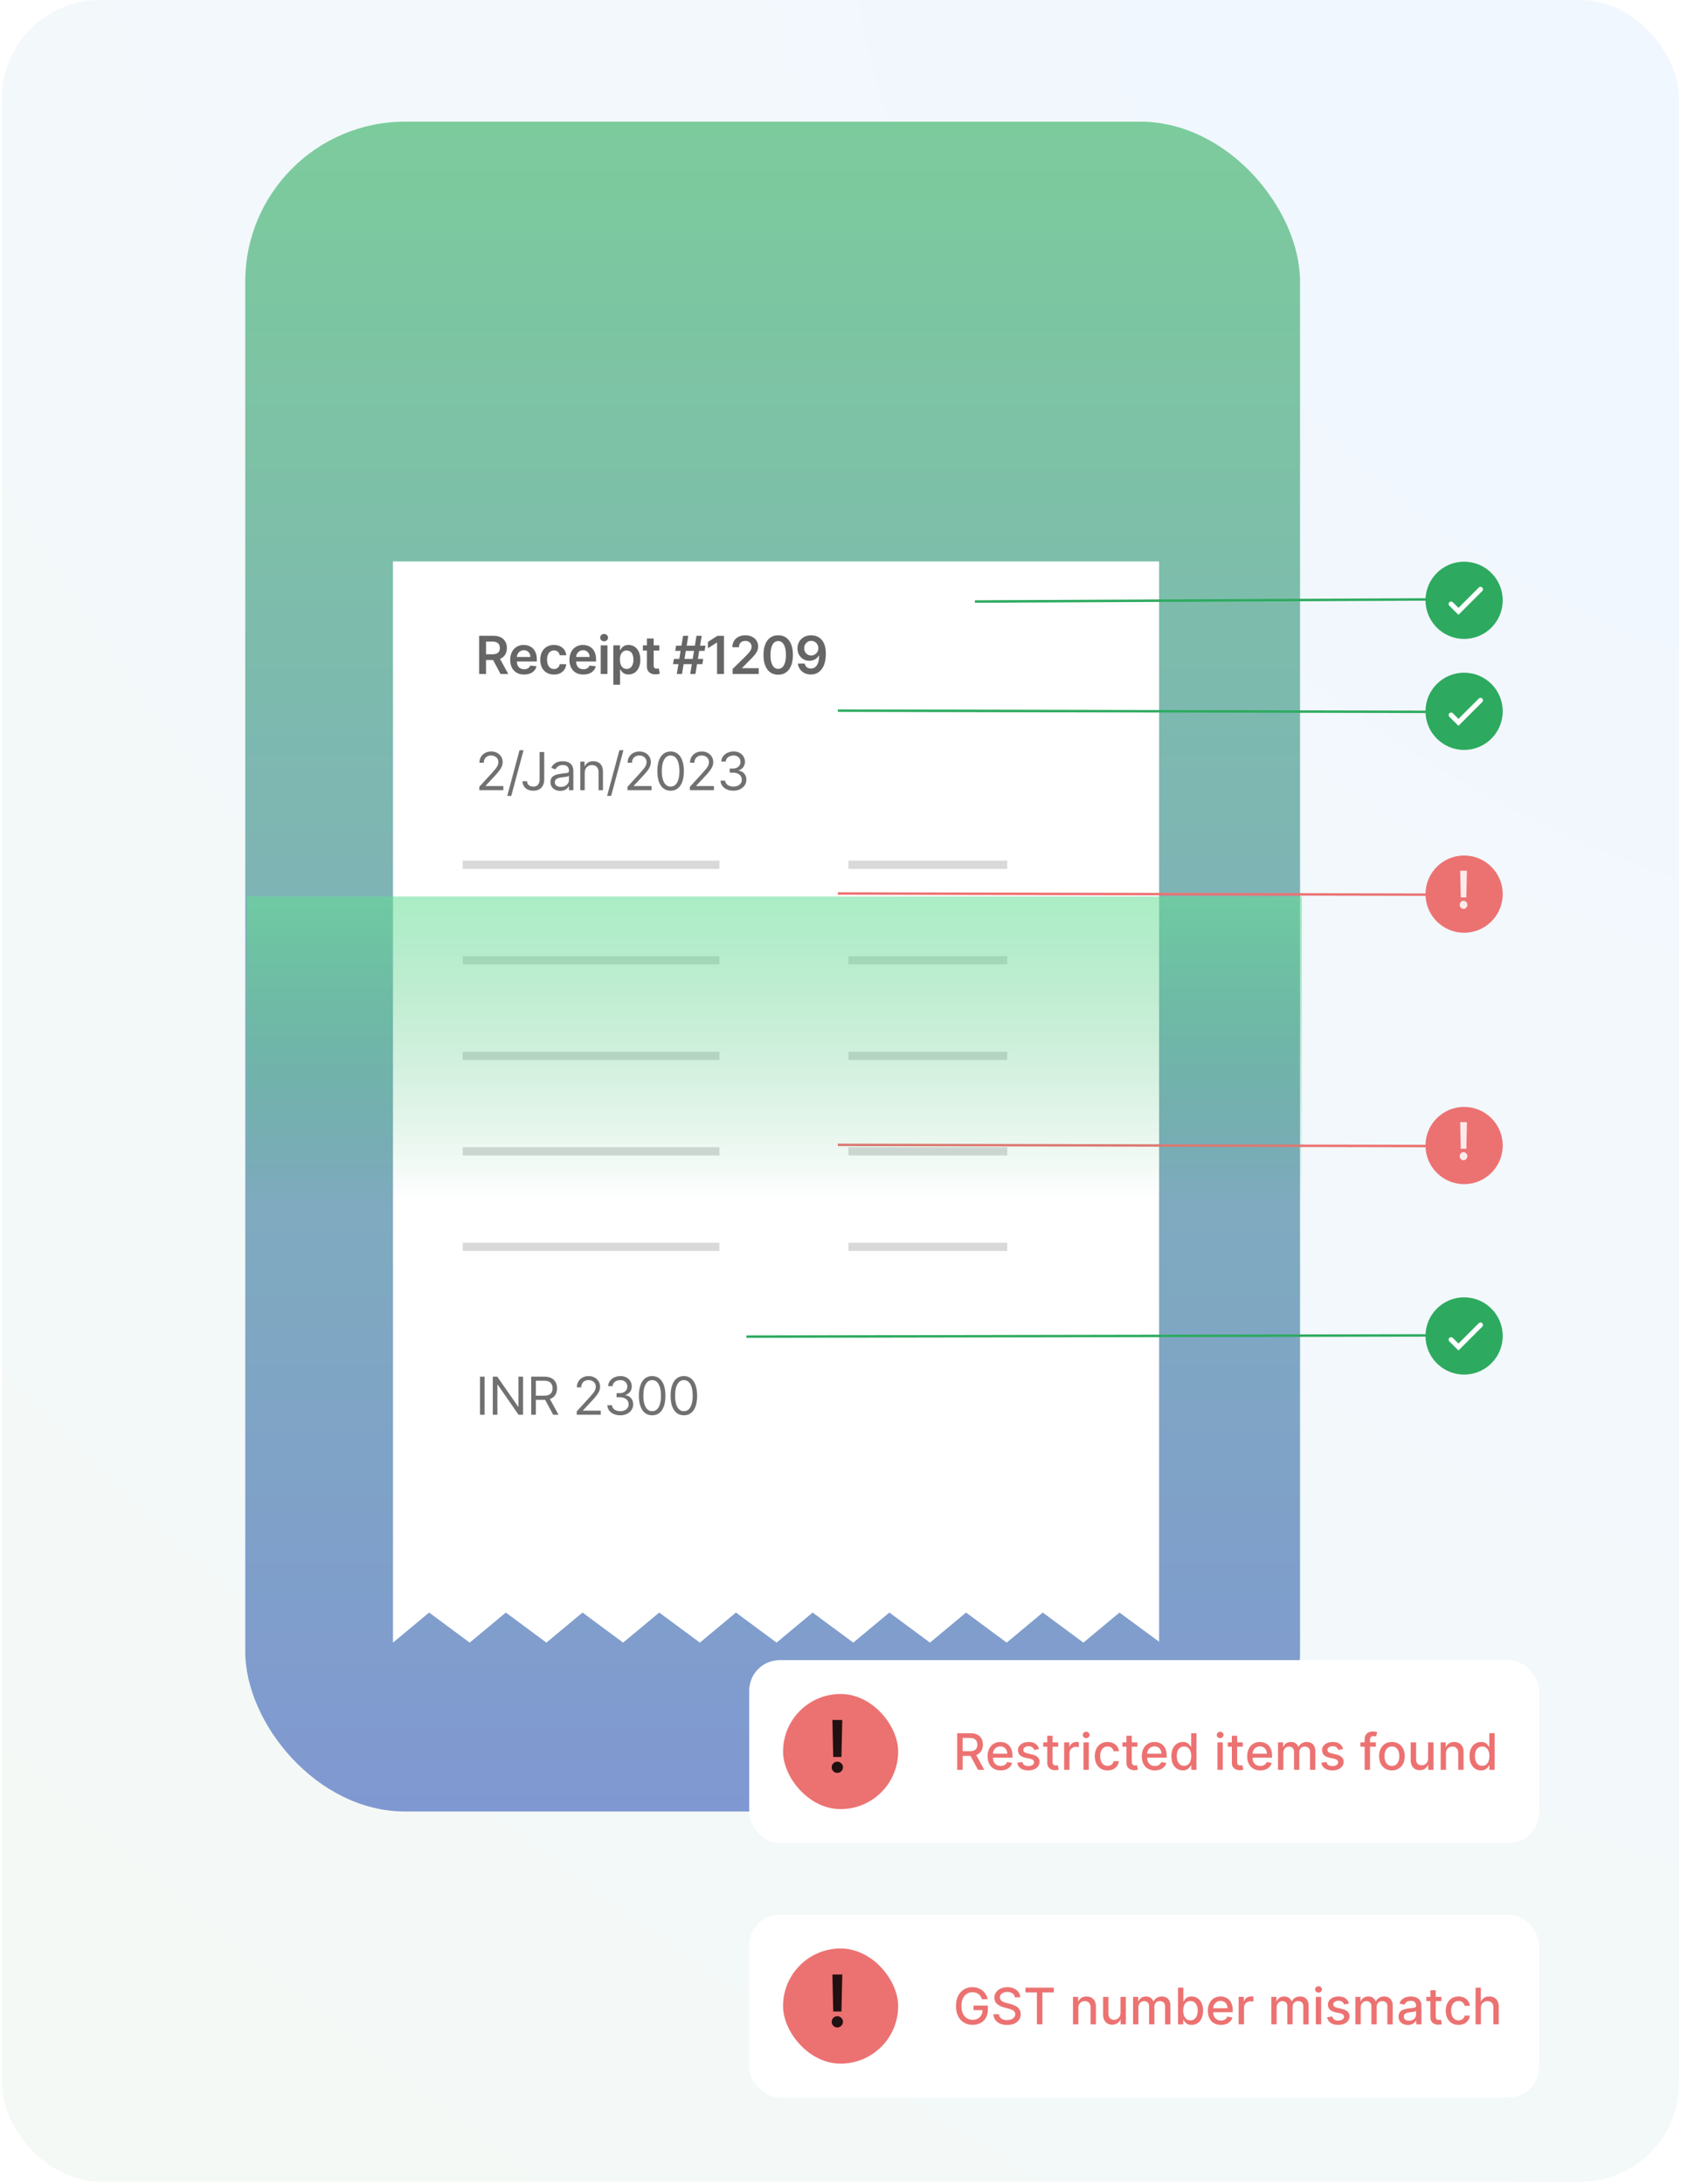 <?xml version="1.0" encoding="UTF-8"?>
<svg xmlns="http://www.w3.org/2000/svg" xmlns:v="https://vecta.io/nano" width="184" height="239" fill="none">
  <style><![CDATA[.B{fill:#fff}.C{fill:#ec7272}.D{stroke-width:.268}.E{fill-opacity:.85}.F{stroke:#2daa5f}.G{fill:#2daa5f}.H{stroke-width:.537}.I{stroke-linecap:round}]]></style>
  <rect x=".217" width="183.558" height="238.721" rx="10.736" fill="url(#B)"></rect>
  <rect x="26.847" y="13.315" width="115.452" height="184.904" rx="17.505" class="B"></rect>
  <rect x="26.847" y="13.315" width="115.452" height="184.904" rx="17.505" fill="url(#C)"></rect>
  <rect x="26.847" y="13.315" width="115.452" height="184.904" rx="17.505" fill="url(#D)"></rect>
  <g filter="url(#A)">
    <path d="M43.016 55.893v118.308l3.956-3.291 4.44 3.291 3.956-3.291 4.44 3.291 3.956-3.291 4.44 3.291 3.956-3.291 4.448 3.291 3.948-3.291 4.448 3.291 3.948-3.291 4.448 3.291 3.948-3.291 4.447 3.291 3.949-3.291 4.448 3.291 3.948-3.291 4.448 3.291 3.948-3.291 4.337 3.192v-25.136-93.073H43.016z" class="B"></path>
    <path d="M52.444 68.208v-4.173h1.565c.32 0 .59.056.807.167a1.14 1.14 0 0 1 .495.469c.113.2.169.433.169.699s-.057.5-.171.697a1.13 1.13 0 0 1-.499.454c-.22.106-.49.159-.811.159h-1.114v-.627h1.013c.188 0 .341-.026.46-.078s.208-.13.265-.23.088-.227.088-.375-.029-.274-.088-.379-.147-.186-.267-.24a1.1 1.1 0 0 0-.462-.084H53.2v3.541h-.756zm2.156-1.891l1.033 1.891h-.843l-1.015-1.891h.825zm2.769 1.952c-.314 0-.585-.065-.813-.196s-.401-.318-.524-.558-.183-.526-.183-.854c0-.322.061-.605.183-.848s.296-.435.517-.57a1.45 1.45 0 0 1 .78-.206 1.58 1.58 0 0 1 .546.094c.172.061.325.156.456.285s.238.293.314.493a1.98 1.98 0 0 1 .114.709v.226h-2.565v-.497h1.858a.79.79 0 0 0-.092-.377c-.06-.111-.143-.199-.251-.263s-.23-.096-.371-.096c-.151 0-.283.037-.397.11a.76.76 0 0 0-.267.285.82.82 0 0 0-.096.385v.434a1.02 1.02 0 0 0 .1.469.71.71 0 0 0 .279.297c.119.068.259.102.42.102a.89.89 0 0 0 .291-.045c.087-.031.162-.077.226-.136s.112-.134.145-.222l.689.078c-.043.182-.126.341-.249.477a1.21 1.21 0 0 1-.465.314 1.78 1.78 0 0 1-.648.11zm3.266 0c-.312 0-.581-.069-.805-.206s-.395-.327-.516-.568a1.88 1.88 0 0 1-.179-.839c0-.318.061-.598.183-.842s.295-.435.517-.57.489-.206.795-.206c.254 0 .479.047.674.141a1.15 1.15 0 0 1 .471.393c.117.168.183.365.2.591h-.705c-.029-.151-.096-.276-.204-.377s-.248-.153-.426-.153c-.151 0-.283.041-.397.122s-.203.196-.267.346-.094.331-.094.542.031.397.094.55a.8.8 0 0 0 .263.353c.114.082.248.122.401.122a.67.67 0 0 0 .291-.061c.087-.042.16-.103.218-.181s.098-.175.12-.287h.705a1.23 1.23 0 0 1-.196.589c-.113.17-.266.303-.46.399a1.54 1.54 0 0 1-.685.143zm3.217 0c-.314 0-.585-.065-.813-.196s-.401-.318-.524-.558a1.87 1.87 0 0 1-.183-.854c0-.322.061-.605.183-.848s.296-.435.518-.57.482-.206.78-.206a1.58 1.58 0 0 1 .546.094c.172.061.325.156.456.285s.238.293.314.493a1.98 1.98 0 0 1 .114.709v.226h-2.565v-.497h1.858c-.001-.141-.032-.267-.092-.377s-.143-.199-.251-.263-.23-.096-.371-.096c-.151 0-.283.037-.397.11a.76.76 0 0 0-.267.285.82.82 0 0 0-.096.385v.434a1.02 1.02 0 0 0 .1.469.71.71 0 0 0 .279.297c.12.068.259.102.42.102a.89.89 0 0 0 .291-.045c.087-.031.162-.077.226-.136a.57.57 0 0 0 .145-.222l.689.078c-.043.182-.126.341-.248.477s-.276.239-.465.314a1.78 1.78 0 0 1-.648.11zm1.901-.061v-3.13h.738v3.13h-.738zm.371-3.574a.43.43 0 0 1-.302-.116c-.084-.079-.126-.173-.126-.283a.37.37 0 0 1 .126-.283c.084-.079.185-.118.302-.118a.42.42 0 0 1 .302.118.37.37 0 0 1 .126.283c0 .11-.042.205-.126.283s-.183.116-.302.116zm1.01 4.747v-4.303h.725v.518h.043c.038-.076.092-.157.161-.243s.163-.161.281-.222.269-.094.452-.094c.242 0 .46.062.654.185s.35.304.465.544.173.532.173.88-.056.636-.169.876-.266.424-.46.55-.414.19-.66.19c-.179 0-.328-.03-.446-.09a.91.91 0 0 1-.285-.216 1.4 1.4 0 0 1-.165-.243h-.031v1.667h-.738zm.723-2.738a1.51 1.51 0 0 0 .086.532.81.81 0 0 0 .251.357c.11.084.243.126.399.126a.64.64 0 0 0 .41-.13c.11-.088.193-.209.248-.361s.086-.328.086-.524-.028-.367-.084-.517-.139-.269-.249-.355a.65.65 0 0 0-.412-.128.65.65 0 0 0-.401.124c-.11.083-.194.199-.251.348a1.51 1.51 0 0 0-.084.528zm4.311-1.565v.57h-1.799v-.57h1.799zm-1.355-.75h.738v2.938c0 .099.015.175.045.228s.072.087.122.106.106.029.167.029a.72.72 0 0 0 .126-.01l.09-.018.124.577a1.64 1.64 0 0 1-.169.045c-.072.016-.16.026-.265.028-.185.005-.351-.022-.499-.084s-.266-.159-.353-.289-.128-.293-.126-.489v-3.06zm4.738 3.879l.685-4.173h.57l-.685 4.173h-.571zm-1.881-1.076l.096-.57h3.211l-.096.57h-3.211zm.414 1.076l.685-4.173h.57l-.685 4.173h-.571zm-.171-2.526l.094-.57h3.211l-.094.57h-3.211zm5.332-1.646v4.173h-.756v-3.437h-.024l-.976.624v-.693l1.037-.666h.719zm.945 4.173v-.546l1.449-1.42.346-.373a1.37 1.37 0 0 0 .208-.316.78.78 0 0 0 .069-.326c0-.132-.03-.245-.09-.338s-.142-.168-.246-.22-.224-.077-.357-.077-.257.029-.361.086a.59.59 0 0 0-.24.238c-.056.103-.084.226-.084.369h-.719c0-.265.06-.495.181-.691s.287-.347.499-.454a1.61 1.61 0 0 1 .734-.161c.28 0 .526.052.737.157s.376.248.493.43a1.12 1.12 0 0 1 .177.624 1.24 1.24 0 0 1-.09.46c-.06.151-.165.318-.316.501s-.359.405-.63.666l-.719.731v.029h1.817v.632H80.19zm4.991.079c-.335 0-.623-.085-.864-.255s-.423-.418-.552-.74-.191-.713-.191-1.168.066-.842.194-1.161.313-.565.552-.733.528-.253.862-.253.621.084.862.253.425.413.552.733.194.708.194 1.161-.065.846-.194 1.169-.312.568-.552.738-.526.255-.862.255zm0-.638c.261 0 .467-.128.617-.385s.228-.638.228-1.139c0-.331-.035-.61-.104-.835s-.167-.395-.293-.509a.64.64 0 0 0-.448-.173c-.259 0-.465.129-.615.387s-.227.634-.228 1.131c-.001.333.032.613.1.839s.167.398.293.513a.65.65 0 0 0 .45.171zm3.618-3.671c.2.001.394.037.583.106s.361.179.513.334.273.359.363.617.135.577.135.958c.001.359-.037.679-.114.962s-.185.519-.328.713-.315.342-.516.444a1.48 1.48 0 0 1-.678.153 1.53 1.53 0 0 1-.701-.155c-.202-.103-.366-.245-.491-.424s-.202-.384-.23-.615h.744c.038.166.115.297.232.395s.267.145.446.145c.289 0 .512-.126.668-.377s.234-.6.234-1.047h-.028a1.07 1.07 0 0 1-.259.31c-.106.086-.226.151-.361.198s-.274.069-.424.069c-.245 0-.465-.058-.66-.175a1.28 1.28 0 0 1-.463-.481c-.113-.204-.17-.437-.171-.699 0-.272.063-.516.188-.731a1.36 1.36 0 0 1 .528-.513c.225-.126.489-.188.791-.185zm.002.611a.75.75 0 0 0-.397.108c-.117.071-.209.167-.277.289s-.1.256-.1.405.035.282.1.403.157.217.271.287a.74.74 0 0 0 .395.106.75.75 0 0 0 .308-.063c.095-.042.178-.1.249-.175a.83.83 0 0 0 .167-.259c.041-.096.06-.198.059-.306 0-.143-.034-.274-.102-.395s-.158-.218-.275-.291-.248-.11-.397-.11z" fill="#000" fill-opacity=".6"></path>
    <path d="M52.464 80.923v-.367l1.377-1.508.399-.461c.105-.132.182-.255.232-.371a.9.9 0 0 0 .077-.367c0-.147-.035-.274-.106-.381a.69.69 0 0 0-.285-.249c-.121-.058-.257-.088-.407-.088a.85.85 0 0 0-.42.1.69.69 0 0 0-.275.275.86.86 0 0 0-.096.416h-.481a1.21 1.21 0 0 1 .169-.644c.113-.185.266-.329.461-.432s.415-.155.658-.155.461.052.65.155.337.242.444.418.161.37.161.585a1.26 1.26 0 0 1-.084.45 1.99 1.99 0 0 1-.285.487c-.134.178-.321.395-.56.652l-.937 1.002v.033h1.94v.448h-2.632zm4.842-4.368l-1.345 4.996h-.44l1.345-4.996h.44zm1.759.196h.505v2.983c0 .266-.049.492-.147.678s-.236.327-.414.424-.388.145-.63.145c-.228 0-.431-.041-.609-.124s-.318-.204-.42-.359a.98.98 0 0 1-.153-.552h.497c0 .118.029.221.088.31s.141.155.245.204.221.073.352.073c.145 0 .269-.031.371-.092a.58.58 0 0 0 .232-.269c.054-.119.082-.265.082-.438v-2.983zm2.259 4.246a1.27 1.27 0 0 1-.54-.112c-.162-.076-.29-.185-.385-.328s-.143-.318-.143-.522c0-.179.035-.325.106-.436a.75.75 0 0 1 .283-.265 1.49 1.49 0 0 1 .391-.143l.434-.077.462-.055a.71.71 0 0 0 .261-.067c.056-.031.084-.086.084-.163v-.016c0-.201-.055-.357-.165-.469s-.274-.167-.495-.167c-.23 0-.41.05-.54.151s-.222.208-.275.322l-.456-.163c.081-.19.19-.338.326-.444a1.22 1.22 0 0 1 .448-.224c.163-.043.323-.065.481-.065a1.91 1.91 0 0 1 .346.037 1.11 1.11 0 0 1 .381.145.85.85 0 0 1 .308.332c.082.148.122.346.122.595v2.062h-.481V80.5h-.025c-.033.068-.087.141-.163.218a.94.94 0 0 1-.304.198 1.17 1.17 0 0 1-.462.082zm.073-.432c.19 0 .35-.037.481-.112s.231-.171.297-.289.102-.242.102-.373v-.44c-.02.025-.065.047-.135.067a2.26 2.26 0 0 1-.236.051l-.259.037-.202.024c-.125.016-.242.043-.351.079s-.194.089-.261.161a.41.41 0 0 0-.098.289.43.43 0 0 0 .185.379c.125.084.283.126.475.126zm2.605-1.524v1.883h-.481v-3.129h.465v.489h.041c.073-.159.185-.287.334-.383s.342-.147.579-.147a1.14 1.14 0 0 1 .556.13.88.88 0 0 1 .371.391c.088.174.133.394.133.66v1.989h-.481v-1.956c0-.246-.064-.437-.191-.575s-.303-.208-.526-.208a.84.84 0 0 0-.412.1c-.12.067-.214.164-.283.291s-.104.282-.104.465zm4.236-2.486l-1.345 4.996h-.44l1.345-4.996h.44zm.447 4.368v-.367l1.377-1.508.399-.461c.105-.132.182-.255.232-.371s.078-.239.078-.367c0-.147-.035-.274-.106-.381a.69.69 0 0 0-.285-.249c-.121-.058-.257-.088-.407-.088-.16 0-.3.033-.42.1s-.21.157-.275.275-.096.257-.096.416h-.481c0-.245.056-.459.169-.644s.266-.329.46-.432.415-.155.658-.155.461.052.65.155.337.242.444.418.161.37.161.585a1.26 1.26 0 0 1-.084.45 1.99 1.99 0 0 1-.285.487c-.135.178-.321.395-.56.652l-.937 1.002v.033h1.94v.448h-2.632zm4.72.057c-.307 0-.569-.084-.785-.251s-.381-.412-.495-.731-.171-.708-.171-1.161.057-.836.171-1.155.281-.565.497-.734.478-.255.782-.255.564.085.78.255.383.413.497.734.173.704.173 1.155-.057.841-.171 1.161-.279.563-.495.731-.477.251-.784.251zm0-.448c.304 0 .541-.147.709-.44s.253-.712.253-1.255c0-.361-.039-.669-.116-.923s-.186-.448-.33-.581a.73.73 0 0 0-.515-.2c-.302 0-.537.149-.707.446s-.255.715-.255 1.257c0 .361.038.668.114.921s.185.445.328.577.317.198.52.198zm2.11.391v-.367l1.377-1.508.399-.461a1.71 1.71 0 0 0 .232-.371.9.9 0 0 0 .077-.367c0-.147-.035-.274-.106-.381a.69.69 0 0 0-.285-.249c-.121-.058-.257-.088-.407-.088-.16 0-.3.033-.42.1s-.21.157-.275.275-.096.257-.096.416h-.481c0-.245.056-.459.169-.644s.266-.329.46-.432a1.39 1.39 0 0 1 .658-.155c.245 0 .461.052.65.155s.337.242.444.418.161.37.161.585a1.26 1.26 0 0 1-.084.45 1.99 1.99 0 0 1-.285.487 8.7 8.7 0 0 1-.56.652l-.937 1.002v.033h1.94v.448h-2.632zm4.769.057c-.269 0-.509-.046-.719-.139a1.23 1.23 0 0 1-.499-.385c-.122-.166-.189-.358-.2-.577h.513c.011.134.057.251.139.348a.8.8 0 0 0 .32.224c.132.053.278.079.438.079.179 0 .338-.031.477-.094s.247-.149.326-.261.118-.24.118-.387c0-.153-.038-.289-.114-.405s-.187-.211-.334-.277-.326-.1-.538-.1h-.334v-.448h.334a1 1 0 0 0 .436-.09.7.7 0 0 0 .295-.253c.072-.109.108-.236.108-.383 0-.141-.031-.264-.094-.369s-.151-.186-.265-.245-.246-.088-.399-.088a1.05 1.05 0 0 0-.407.079c-.126.052-.23.127-.31.226a.59.59 0 0 0-.13.355h-.489c.008-.219.074-.41.198-.575s.285-.295.485-.387.422-.139.662-.139c.258 0 .48.052.664.157s.327.24.426.41a1.07 1.07 0 0 1 .149.55c0 .235-.062.435-.185.601a.94.94 0 0 1-.499.344v.033c.264.043.469.156.617.336s.222.401.222.666c0 .227-.062.431-.185.611a1.26 1.26 0 0 1-.501.424 1.63 1.63 0 0 1-.723.155z" fill="#000" fill-opacity=".56"></path>
    <path d="M53.043 145.095v4.173h-.505v-4.173h.505zm4.207 0v4.173h-.489l-2.274-3.277h-.041v3.277h-.505v-4.173h.489l2.282 3.284h.041v-3.284h.497zm.896 4.173v-4.173h1.41c.326 0 .594.056.803.167s.364.261.465.454.151.413.151.658-.05.464-.151.654a1.06 1.06 0 0 1-.462.449c-.208.107-.473.161-.797.161h-1.141v-.457h1.125c.223 0 .402-.032.538-.098s.236-.157.297-.277a.93.93 0 0 0 .094-.432.97.97 0 0 0-.094-.438.64.64 0 0 0-.3-.289c-.137-.069-.319-.104-.544-.104h-.888v3.725h-.505zm1.964-1.875l1.027 1.875h-.587l-1.011-1.875h.571zm3.017 1.875v-.367l1.377-1.508.399-.46c.105-.132.182-.256.232-.371a.9.9 0 0 0 .077-.367c0-.147-.035-.274-.106-.381s-.164-.19-.285-.249a.93.93 0 0 0-.407-.087c-.16 0-.3.033-.42.1s-.21.157-.275.275a.86.86 0 0 0-.096.415h-.481c0-.244.056-.459.169-.643a1.17 1.17 0 0 1 .46-.432 1.38 1.38 0 0 1 .658-.155c.245 0 .461.051.65.155s.337.242.444.417a1.1 1.1 0 0 1 .161.585 1.25 1.25 0 0 1-.084.45c-.054.146-.149.308-.285.487s-.321.396-.56.652l-.937 1.003v.032h1.94v.449h-2.632zm4.769.057a1.78 1.78 0 0 1-.719-.139 1.23 1.23 0 0 1-.499-.385c-.122-.166-.189-.358-.2-.577h.513c.011.135.057.251.139.349s.188.171.32.224.278.079.438.079c.179 0 .338-.031.477-.093a.79.79 0 0 0 .326-.261c.079-.112.118-.241.118-.387 0-.154-.038-.289-.114-.406a.76.76 0 0 0-.334-.277c-.147-.066-.326-.1-.538-.1h-.334v-.448h.334c.166 0 .311-.03.436-.09a.7.7 0 0 0 .295-.252.68.68 0 0 0 .108-.383c0-.141-.031-.264-.094-.369s-.151-.186-.265-.245-.246-.087-.399-.087a1.05 1.05 0 0 0-.407.079c-.126.052-.23.127-.31.226a.59.59 0 0 0-.13.355h-.489c.008-.219.074-.41.198-.575s.285-.294.485-.387.422-.138.662-.138c.258 0 .48.052.664.157a1.1 1.1 0 0 1 .426.409c.099.17.149.353.149.55 0 .235-.062.436-.185.601a.94.94 0 0 1-.499.345v.032c.263.044.469.156.617.336s.222.402.222.667c0 .227-.062.43-.185.611a1.26 1.26 0 0 1-.501.424c-.212.103-.453.155-.723.155zm3.49 0c-.307 0-.569-.084-.785-.251s-.381-.412-.495-.731-.171-.708-.171-1.162.057-.836.171-1.155.281-.565.497-.734.478-.254.782-.254.564.085.78.254.383.413.497.734.173.704.173 1.155-.057.841-.171 1.162-.279.563-.495.731-.477.251-.784.251zm0-.449c.304 0 .541-.146.709-.44s.253-.711.253-1.255c0-.361-.039-.669-.116-.923s-.186-.447-.33-.58-.314-.2-.515-.2c-.302 0-.537.149-.707.446s-.255.715-.255 1.257c0 .362.038.668.114.921s.185.445.328.577a.74.74 0 0 0 .52.197zm3.471.449c-.307 0-.569-.084-.785-.251s-.381-.412-.495-.731-.171-.708-.171-1.162.057-.836.171-1.155.281-.565.497-.734.478-.254.782-.254.564.085.78.254.383.413.497.734.173.704.173 1.155-.057.841-.171 1.162-.279.563-.495.731-.477.251-.784.251zm0-.449c.304 0 .541-.146.709-.44s.253-.711.253-1.255c0-.361-.039-.669-.116-.923s-.186-.447-.33-.58-.314-.2-.515-.2c-.302 0-.537.149-.707.446s-.255.715-.255 1.257c0 .362.038.668.114.921s.185.445.328.577a.74.74 0 0 0 .52.197z" fill="#000" fill-opacity=".56"></path>
  </g>
  <path d="M50.648 94.173h28.096v.899H50.648zm42.22 0h17.382v.899H92.868zm-42.22 10.453h28.096v.899H50.648zm42.22 0h17.382v.899H92.868zm-42.22 10.454h28.096v.899H50.648zm42.22 0h17.382v.899H92.868zm-42.22 10.453h28.096v.899H50.648zm42.22 0h17.382v.899H92.868zm-42.22 10.452h28.096v.899H50.648zm42.22 0h17.382v.899H92.868z" fill="#d9d9d9"></path>
  <path d="M163.279 65.557l-56.569.262" class="D F"></path>
  <circle cx="160.26" cy="65.687" r="4.226" class="G"></circle>
  <path d="M158.835 66.091l.805.805 2.416-2.416" stroke="#fff" class="H I"></path>
  <path d="M163.816 77.906l-72.106-.145" class="D F"></path>
  <circle cx="160.26" cy="77.833" r="4.226" class="G"></circle>
  <path d="M158.835 78.237l.805.805 2.416-2.416" stroke="#fff" class="H I"></path>
  <path d="M163.816 97.912l-72.106-.145" stroke="#ec7272" class="D"></path>
  <circle cx="160.26" cy="97.839" r="4.226" class="C"></circle>
  <path d="M160.567 95.28l-.063 2.911h-.61l-.061-2.911h.734zm-.368 4.168c-.115 0-.213-.043-.296-.129s-.121-.191-.121-.314a.44.44 0 0 1 .121-.31c.083-.086.181-.129.296-.129a.39.39 0 0 1 .292.129.43.43 0 0 1 .125.31c0 .082-.02.156-.059.224a.45.45 0 0 1-.151.161.38.38 0 0 1-.207.058z" class="B E"></path>
  <path d="M163.816 125.419l-72.106-.145" stroke="#ec7272" class="D"></path>
  <circle cx="160.26" cy="125.346" r="4.226" class="C"></circle>
  <path d="M160.567 122.788l-.063 2.911h-.61l-.061-2.911h.734zm-.368 4.167a.4.4 0 0 1-.296-.128c-.08-.086-.121-.191-.121-.315a.44.44 0 0 1 .121-.31c.083-.086.181-.128.296-.128a.39.39 0 0 1 .292.128.43.43 0 0 1 .125.31.44.44 0 0 1-.059.224.45.45 0 0 1-.151.161.38.38 0 0 1-.207.058z" class="B E"></path>
  <path d="M162.979 146.113l-81.273.145" class="D F"></path>
  <circle cx="160.26" cy="146.185" r="4.226" class="G"></circle>
  <path d="M158.835 146.589l.805.806 2.416-2.416" stroke="#fff" class="H I"></path>
  <path fill="url(#E)" d="M27.051 98.1h115.452v33.373H27.051z"></path>
  <rect x="82.01" y="181.656" width="86.454" height="20.006" rx="3.334" class="B"></rect>
  <rect x="85.712" y="185.359" width="12.601" height="12.601" rx="6.3" class="C"></rect>
  <path d="M92.196 188.207l-.092 4.044h-.901l-.09-4.044h1.082zm-.543 5.789a.6.6 0 0 1-.436-.179c-.119-.119-.179-.265-.179-.436s.06-.312.179-.431a.6.6 0 0 1 .436-.179c.166 0 .309.06.431.179a.58.58 0 0 1 .185.431c0 .114-.029.217-.087.31s-.13.168-.224.224a.59.59 0 0 1-.305.081z" fill="#000" class="E"></path>
  <path d="M104.77 193.659v-4.009h1.429c.31 0 .568.053.773.16a1.07 1.07 0 0 1 .462.445c.102.188.153.405.153.652a1.32 1.32 0 0 1-.155.648c-.102.185-.256.329-.462.432s-.463.155-.773.155h-1.083v-.521h1.028a1.16 1.16 0 0 0 .478-.084.56.56 0 0 0 .272-.245c.057-.107.086-.235.086-.385a.84.84 0 0 0-.088-.394c-.058-.111-.148-.196-.272-.254s-.284-.09-.484-.09h-.76v3.49h-.604zm1.979-1.809l.99 1.809h-.689l-.971-1.809h.67zm2.785 1.87c-.296 0-.551-.063-.765-.19s-.378-.307-.494-.538-.172-.505-.172-.817.057-.579.172-.814.278-.418.486-.55.453-.198.732-.198a1.47 1.47 0 0 1 .493.084 1.19 1.19 0 0 1 .429.265c.127.12.226.276.299.467a1.93 1.93 0 0 1 .11.695v.208h-2.39v-.439h1.817a.87.87 0 0 0-.094-.409.72.72 0 0 0-.265-.284c-.112-.069-.244-.103-.395-.103-.165 0-.308.04-.431.121s-.215.184-.282.313a.91.91 0 0 0-.098.417v.343c0 .201.036.372.106.513a.77.77 0 0 0 .3.323c.127.073.277.109.448.109a.91.91 0 0 0 .303-.047c.092-.032.171-.081.237-.145a.61.61 0 0 0 .153-.236l.554.099c-.044.164-.124.306-.239.429s-.256.216-.429.284-.366.1-.585.1zm4.193-2.334l-.531.094a.62.62 0 0 0-.105-.193c-.047-.062-.111-.112-.192-.151s-.182-.059-.304-.059c-.165 0-.304.037-.415.112s-.166.167-.166.283c0 .101.037.182.111.243s.195.112.361.151l.477.11c.277.064.483.162.619.295s.204.306.204.519c0 .18-.053.341-.157.482a1.02 1.02 0 0 1-.433.328c-.184.08-.397.12-.64.12-.337 0-.611-.072-.824-.215s-.343-.351-.392-.617l.566-.086a.54.54 0 0 0 .217.334c.11.075.253.112.429.112.192 0 .345-.04.46-.119s.173-.18.173-.296a.31.31 0 0 0-.106-.237c-.069-.064-.176-.112-.319-.145l-.509-.111c-.281-.064-.488-.166-.623-.306s-.199-.316-.199-.53c0-.178.049-.333.148-.466a.98.98 0 0 1 .411-.311c.175-.076.376-.114.601-.114.325 0 .581.071.768.211s.31.327.37.562zm2.106-.734v.47h-1.643v-.47h1.643zm-1.202-.72h.585v2.844c0 .114.017.199.051.257s.078.094.131.115.114.03.178.03a.75.75 0 0 0 .124-.01l.082-.016.106.484c-.034.013-.083.026-.145.039s-.141.022-.235.023c-.154.003-.298-.024-.431-.082s-.241-.146-.323-.266-.123-.271-.123-.452v-2.966zm1.849 3.727v-3.007h.566v.478h.031a.73.73 0 0 1 .29-.382.83.83 0 0 1 .474-.141l.129.004.119.01v.56c-.023-.007-.065-.014-.125-.022a1.21 1.21 0 0 0-.18-.013.76.76 0 0 0-.37.088c-.107.057-.192.137-.254.24a.65.65 0 0 0-.094.349v1.836h-.586zm2.116 0v-3.007h.585v3.007h-.585zm.296-3.471c-.102 0-.19-.034-.263-.102s-.107-.151-.107-.246.035-.179.107-.247a.37.37 0 0 1 .263-.104c.101 0 .188.035.26.104s.11.15.11.247-.037.177-.11.246-.159.102-.26.102zm2.343 3.532c-.291 0-.541-.066-.751-.198s-.37-.316-.482-.55-.168-.501-.168-.803.057-.574.172-.808.277-.418.485-.55.455-.198.739-.198a1.4 1.4 0 0 1 .61.127 1.1 1.1 0 0 1 .433.353c.111.151.177.328.198.53h-.57a.68.68 0 0 0-.215-.364c-.111-.102-.26-.153-.447-.153a.72.72 0 0 0-.428.13c-.122.084-.216.206-.284.364s-.102.342-.102.556.033.408.1.567.16.283.282.37a.72.72 0 0 0 .432.132c.111 0 .212-.021.302-.061s.167-.101.229-.178.106-.17.131-.278h.57a1.11 1.11 0 0 1-.19.52c-.106.153-.248.273-.425.361s-.383.131-.621.131zm3.265-3.068v.47h-1.642v-.47h1.642zm-1.202-.72h.586v2.844c0 .114.017.199.051.257a.26.26 0 0 0 .131.115.51.51 0 0 0 .178.03.73.73 0 0 0 .123-.01l.082-.016.106.484a.98.98 0 0 1-.145.039 1.15 1.15 0 0 1-.235.023 1.01 1.01 0 0 1-.43-.082.73.73 0 0 1-.323-.266c-.083-.12-.124-.271-.124-.452v-2.966zm3.113 3.788c-.296 0-.551-.063-.765-.19s-.377-.307-.493-.538-.173-.505-.173-.817.058-.579.173-.814a1.34 1.34 0 0 1 .485-.55c.209-.132.453-.198.732-.198a1.48 1.48 0 0 1 .494.084c.159.056.302.144.428.265a1.24 1.24 0 0 1 .3.467c.073.191.11.423.11.695v.208h-2.391v-.439h1.817a.86.86 0 0 0-.094-.409.72.72 0 0 0-.264-.284c-.113-.069-.244-.103-.396-.103a.76.76 0 0 0-.43.121.81.81 0 0 0-.282.313c-.066.128-.098.267-.098.417v.343c0 .201.035.372.105.513a.77.77 0 0 0 .3.323c.128.073.277.109.448.109a.92.92 0 0 0 .304-.047c.091-.032.17-.081.237-.145a.62.62 0 0 0 .152-.236l.554.099c-.044.164-.124.306-.239.429s-.256.216-.428.284-.366.1-.586.1zm3.066-.002c-.243 0-.46-.062-.65-.186s-.338-.304-.447-.535-.16-.51-.16-.835.054-.603.162-.834.26-.408.451-.531.406-.184.648-.184c.186 0 .336.031.45.094s.203.133.266.215.114.155.149.218h.035v-1.49h.585v4.009h-.571v-.468h-.049a1.54 1.54 0 0 1-.153.22.84.84 0 0 1-.27.215.95.95 0 0 1-.446.092zm.129-.499a.69.69 0 0 0 .427-.133c.117-.09.206-.215.266-.374s.092-.345.092-.556-.03-.392-.09-.548a.81.81 0 0 0-.264-.367.7.7 0 0 0-.431-.131.7.7 0 0 0-.441.137c-.117.092-.206.216-.266.374a1.52 1.52 0 0 0-.088.535 1.54 1.54 0 0 0 .09.542.87.87 0 0 0 .266.382c.119.092.265.139.439.139zm3.655.44v-3.007h.585v3.007h-.585zm.295-3.471c-.101 0-.189-.034-.262-.102a.33.33 0 0 1-.108-.246c0-.097.036-.179.108-.247a.37.37 0 0 1 .262-.104c.102 0 .189.035.261.104s.109.15.109.247-.036.177-.109.246-.159.102-.261.102zm2.481.464v.47h-1.642v-.47h1.642zm-1.202-.72h.586v2.844c0 .114.017.199.05.257s.078.094.132.115a.51.51 0 0 0 .178.03.73.73 0 0 0 .123-.01l.082-.016.106.484a.98.98 0 0 1-.145.039 1.15 1.15 0 0 1-.235.023 1.01 1.01 0 0 1-.43-.082.73.73 0 0 1-.323-.266c-.083-.12-.124-.271-.124-.452v-2.966zm3.113 3.788c-.296 0-.551-.063-.765-.19s-.377-.307-.493-.538-.173-.505-.173-.817.058-.579.173-.814a1.34 1.34 0 0 1 .485-.55c.209-.132.453-.198.732-.198a1.48 1.48 0 0 1 .494.084c.159.056.302.144.428.265a1.24 1.24 0 0 1 .3.467c.073.191.109.423.109.695v.208h-2.39v-.439h1.817a.86.86 0 0 0-.094-.409.72.72 0 0 0-.264-.284c-.113-.069-.244-.103-.396-.103-.164 0-.308.04-.431.121s-.215.184-.281.313-.098.267-.098.417v.343c0 .201.035.372.105.513a.77.77 0 0 0 .3.323c.128.073.277.109.448.109a.92.92 0 0 0 .304-.047c.091-.032.17-.081.237-.145a.62.62 0 0 0 .152-.236l.554.099c-.044.164-.124.306-.239.429s-.256.216-.428.284-.366.1-.586.1zm1.94-.061v-3.007h.562v.49h.037a.78.78 0 0 1 .307-.388c.143-.094.313-.141.511-.141s.37.047.505.141.239.223.304.388h.031c.072-.161.186-.289.343-.384a1.04 1.04 0 0 1 .56-.145c.272 0 .495.086.667.257s.261.428.261.773v2.016h-.586v-1.961c0-.204-.055-.351-.166-.443a.61.61 0 0 0-.398-.137c-.19 0-.338.059-.444.176a.64.64 0 0 0-.159.449v1.916h-.583v-1.999c0-.163-.051-.294-.153-.393s-.234-.149-.397-.149c-.111 0-.213.03-.307.088s-.168.138-.226.241a.74.74 0 0 0-.084.358v1.854h-.585zm7.125-2.273l-.53.094c-.022-.068-.058-.132-.106-.193s-.111-.112-.192-.151-.182-.059-.303-.059c-.166 0-.304.037-.415.112s-.167.167-.167.283a.3.3 0 0 0 .112.243c.074.062.194.112.36.151l.478.11c.276.064.483.162.618.295s.204.306.204.519c0 .18-.052.341-.157.482s-.247.249-.432.328-.398.12-.64.12c-.337 0-.612-.072-.825-.215s-.343-.351-.391-.617l.566-.086c.035.147.107.259.217.334s.253.112.429.112c.192 0 .345-.04.46-.119s.172-.18.172-.296c0-.094-.035-.173-.106-.237s-.175-.112-.319-.145l-.509-.111c-.28-.064-.488-.166-.622-.306s-.2-.316-.2-.53a.76.76 0 0 1 .149-.466.97.97 0 0 1 .411-.311c.175-.076.375-.114.601-.114.325 0 .581.071.767.211s.31.327.37.562zm3.593-.734v.47h-1.7v-.47h1.7zm-1.234 3.007v-3.355c0-.188.041-.344.124-.468s.191-.219.327-.28.283-.094.442-.094a1.37 1.37 0 0 1 .301.029l.186.051-.137.474-.105-.027c-.043-.012-.096-.018-.157-.018-.142 0-.244.035-.305.106s-.09.172-.09.305v3.277h-.586zm2.986.061c-.282 0-.528-.065-.738-.194s-.374-.31-.49-.542-.174-.504-.174-.815.058-.584.174-.818a1.3 1.3 0 0 1 .49-.544c.21-.129.456-.194.738-.194s.528.065.738.194a1.3 1.3 0 0 1 .489.544c.116.234.174.506.174.818s-.058.582-.174.815-.279.413-.489.542-.456.194-.738.194zm.002-.492c.182 0 .334-.048.454-.144a.85.85 0 0 0 .266-.386 1.53 1.53 0 0 0 .088-.531 1.52 1.52 0 0 0-.088-.528.86.86 0 0 0-.266-.39c-.12-.098-.272-.147-.454-.147s-.337.049-.458.147-.21.228-.269.39-.086.337-.086.528.029.37.086.531.148.289.269.386.274.144.458.144zm3.958-.816v-1.76h.587v3.007h-.576v-.521h-.031c-.069.161-.18.295-.333.402s-.34.158-.566.158c-.193 0-.364-.042-.513-.127s-.263-.213-.348-.382-.125-.376-.125-.624v-1.913h.585v1.842c0 .205.057.368.17.49a.58.58 0 0 0 .443.182c.109 0 .218-.028.327-.082s.2-.138.272-.249.109-.252.108-.423zm1.959-.538v1.785h-.586v-3.007h.562v.49h.037c.07-.16.178-.287.325-.384s.336-.145.562-.145c.205 0 .385.043.539.129s.273.212.358.38.127.377.127.625v1.912h-.585v-1.842c0-.218-.057-.388-.171-.511s-.269-.186-.468-.186c-.135 0-.256.029-.362.088s-.187.145-.248.259-.09.248-.09.407zm3.835 1.844c-.243 0-.46-.062-.65-.186s-.338-.304-.447-.535-.16-.51-.16-.835.054-.603.162-.834.26-.408.451-.531.406-.184.648-.184c.186 0 .336.031.45.094s.203.133.266.215.114.155.149.218h.035v-1.49h.585v4.009h-.571v-.468h-.049a1.54 1.54 0 0 1-.153.22.84.84 0 0 1-.27.215.95.95 0 0 1-.446.092zm.129-.499c.168 0 .311-.045.427-.133s.206-.215.266-.374.092-.345.092-.556-.03-.392-.09-.548a.81.81 0 0 0-.264-.367.7.7 0 0 0-.431-.131.7.7 0 0 0-.441.137c-.117.092-.206.216-.266.374a1.52 1.52 0 0 0-.088.535 1.54 1.54 0 0 0 .09.542.87.87 0 0 0 .266.382c.119.092.265.139.439.139z" class="C"></path>
  <rect x="82.01" y="209.506" width="86.454" height="20.006" rx="3.334" class="B"></rect>
  <rect x="85.712" y="213.208" width="12.601" height="12.601" rx="6.3" class="C"></rect>
  <path d="M92.196 216.057l-.092 4.044h-.901l-.09-4.044h1.082zm-.543 5.789a.6.6 0 0 1-.436-.179c-.119-.12-.179-.265-.179-.437s.06-.311.179-.43.267-.179.436-.179a.59.59 0 0 1 .431.179c.123.119.185.263.185.43a.58.58 0 0 1-.087.311c-.056.093-.13.168-.224.224a.59.59 0 0 1-.305.081z" fill="#000" class="E"></path>
  <path d="M107.483 218.766c-.038-.119-.089-.225-.153-.319s-.138-.176-.225-.243a.93.93 0 0 0-.299-.154c-.111-.036-.233-.053-.367-.053-.225 0-.429.058-.61.174s-.325.286-.431.511-.157.497-.157.82.053.6.159.824.251.395.435.511.393.175.628.175c.218 0 .408-.045.57-.134a.92.92 0 0 0 .377-.375c.091-.164.136-.355.136-.576l.156.029h-1.147v-.499h1.576v.456c0 .337-.072.629-.215.877a1.47 1.47 0 0 1-.592.572c-.25.134-.537.202-.861.202-.363 0-.681-.084-.955-.251a1.7 1.7 0 0 1-.639-.711c-.152-.308-.229-.673-.229-1.096a2.62 2.62 0 0 1 .133-.861c.089-.255.214-.471.374-.648a1.63 1.63 0 0 1 .57-.409c.219-.096.459-.143.719-.143.216 0 .418.032.604.096s.355.154.502.272.269.257.366.419a1.52 1.52 0 0 1 .195.534h-.62zm3.602-.213a.57.57 0 0 0-.258-.431c-.151-.103-.342-.155-.572-.155-.164 0-.306.026-.426.079s-.214.121-.28.211-.098.19-.098.304c0 .095.022.177.066.246s.105.127.179.174a1.31 1.31 0 0 0 .238.116l.245.074.392.102a3.03 3.03 0 0 1 .393.127 1.57 1.57 0 0 1 .374.212c.115.087.208.196.278.325a.94.94 0 0 1 .108.464c0 .227-.059.428-.177.605s-.285.315-.507.417-.487.152-.8.152c-.3 0-.56-.047-.779-.143s-.391-.23-.515-.405-.193-.385-.206-.626h.607c.012.145.059.265.141.362s.19.166.319.213.274.069.429.069c.171 0 .323-.027.456-.08s.24-.131.317-.228.116-.212.116-.342a.42.42 0 0 0-.102-.292c-.067-.076-.157-.138-.272-.188a2.76 2.76 0 0 0-.386-.131l-.474-.129c-.321-.088-.575-.216-.763-.386s-.28-.394-.28-.673c0-.231.063-.433.188-.605s.295-.306.509-.401.455-.145.724-.145.511.047.719.143.373.226.493.393a.99.99 0 0 1 .188.572h-.584zm1.164-.533v-.52h3.103v.52h-1.251v3.489h-.603v-3.489h-1.249zm5.786 1.703v1.786h-.586v-3.007h.562v.489h.037c.07-.159.178-.287.325-.383s.336-.145.562-.145c.205 0 .385.043.539.129s.273.211.358.38.127.376.127.624v1.913h-.585v-1.842c0-.218-.057-.389-.171-.511s-.269-.186-.468-.186c-.135 0-.256.029-.362.088s-.187.145-.248.258-.09.248-.09.407zm4.614.539v-1.76h.587v3.007h-.575v-.521h-.032a.93.93 0 0 1-.333.401c-.151.106-.34.159-.565.159-.193 0-.364-.042-.513-.127s-.264-.214-.349-.382-.125-.377-.125-.625v-1.912h.585v1.842c0 .205.057.368.171.489s.261.182.442.182c.11 0 .219-.027.327-.082s.2-.137.272-.248.109-.252.108-.423zm1.374 1.247v-3.007h.561v.489h.038a.77.77 0 0 1 .307-.387c.142-.094.313-.141.511-.141s.369.047.505.141.238.223.303.387h.032a.85.85 0 0 1 .342-.383c.157-.097.344-.145.56-.145.273 0 .496.085.668.256s.26.429.26.773v2.017h-.585v-1.962c0-.203-.056-.351-.167-.442a.6.6 0 0 0-.397-.137c-.191 0-.339.058-.444.176a.64.64 0 0 0-.159.448v1.917h-.583v-1.999c0-.163-.051-.294-.153-.393s-.234-.149-.397-.149a.57.57 0 0 0-.308.088c-.092.057-.167.138-.225.241s-.084.222-.084.358v1.854h-.585zm4.919 0V217.5h.585v1.489h.035a1.67 1.67 0 0 1 .147-.217c.064-.082.153-.154.266-.215a.93.93 0 0 1 .451-.094c.242 0 .459.061.65.184a1.23 1.23 0 0 1 .448.53c.109.231.164.509.164.834s-.054.604-.162.836-.257.409-.447.535-.405.186-.648.186c-.182 0-.332-.031-.448-.092s-.205-.134-.27-.216-.115-.155-.151-.219h-.049v.468h-.571zm.573-1.504c0 .212.031.397.092.556s.15.284.267.374.258.133.426.133c.175 0 .321-.046.439-.139s.206-.221.266-.381.092-.342.092-.543-.03-.376-.09-.534-.147-.283-.266-.374-.264-.137-.441-.137c-.169 0-.313.044-.43.131s-.205.21-.265.366-.09.339-.09.548zm4.127 1.564c-.297 0-.552-.063-.766-.189s-.377-.308-.493-.539-.173-.504-.173-.816.058-.58.173-.814.278-.419.485-.551a1.35 1.35 0 0 1 .732-.197 1.48 1.48 0 0 1 .494.084c.159.056.302.144.428.264s.227.276.3.468.11.422.11.695v.207h-2.391v-.438h1.817a.86.86 0 0 0-.094-.409c-.063-.12-.151-.215-.264-.284a.74.74 0 0 0-.396-.104.76.76 0 0 0-.43.122.8.8 0 0 0-.282.313.91.91 0 0 0-.098.417v.342a1.13 1.13 0 0 0 .106.513c.071.141.171.249.299.323s.277.11.448.11c.111 0 .212-.016.304-.047s.17-.081.237-.145.117-.143.152-.237l.554.1a1.01 1.01 0 0 1-.238.429 1.17 1.17 0 0 1-.429.284c-.171.066-.366.099-.585.099zm1.939-.06v-3.007h.566v.478h.031c.055-.162.152-.29.29-.382a.83.83 0 0 1 .474-.141l.129.004.119.01v.559c-.023-.006-.065-.013-.125-.021s-.12-.014-.18-.014a.77.77 0 0 0-.37.088c-.107.058-.192.138-.255.241a.66.66 0 0 0-.094.349v1.836h-.585zm3.575 0v-3.007h.562v.489h.037a.77.77 0 0 1 .307-.387c.142-.094.313-.141.511-.141s.369.047.505.141.238.223.304.387h.031c.072-.16.186-.288.343-.383s.343-.145.559-.145c.273 0 .496.085.668.256s.26.429.26.773v2.017h-.585v-1.962c0-.203-.055-.351-.166-.442s-.244-.137-.398-.137c-.19 0-.338.058-.444.176a.64.64 0 0 0-.159.448v1.917h-.583v-1.999c0-.163-.051-.294-.153-.393s-.234-.149-.397-.149a.57.57 0 0 0-.308.088c-.092.057-.167.138-.225.241s-.084.222-.084.358v1.854h-.585zm4.872 0v-3.007h.585v3.007h-.585zm.295-3.471c-.101 0-.189-.034-.262-.102a.33.33 0 0 1-.108-.247c0-.096.036-.178.108-.246a.37.37 0 0 1 .262-.104c.102 0 .189.035.261.104s.109.15.109.246-.036.178-.109.247-.159.102-.261.102zm3.331 1.198l-.531.094c-.022-.068-.057-.133-.105-.194s-.111-.111-.192-.151-.182-.058-.304-.058c-.165 0-.304.037-.415.111s-.166.168-.166.284c0 .101.037.181.112.243s.194.111.36.151l.477.109c.277.064.483.163.619.296s.204.306.204.519a.79.79 0 0 1-.157.481c-.103.14-.247.249-.433.329s-.397.119-.64.119c-.336 0-.611-.071-.824-.215s-.343-.35-.391-.617l.565-.086c.036.148.108.259.218.335s.252.112.428.112c.192 0 .346-.04.46-.12s.173-.179.173-.295a.31.31 0 0 0-.106-.237c-.069-.064-.176-.112-.319-.145l-.509-.112c-.281-.064-.488-.165-.623-.305a.74.74 0 0 1-.199-.531.76.76 0 0 1 .148-.466c.1-.133.237-.236.412-.311a1.51 1.51 0 0 1 .601-.113c.325 0 .58.07.767.211s.31.327.37.562zm.702 2.273v-3.007h.562v.489h.037a.77.77 0 0 1 .308-.387c.142-.094.312-.141.511-.141s.369.047.505.141.238.223.303.387h.031c.072-.16.186-.288.343-.383s.343-.145.56-.145c.273 0 .495.085.667.256s.261.429.261.773v2.017h-.586v-1.962c0-.203-.055-.351-.166-.442a.6.6 0 0 0-.397-.137c-.191 0-.339.058-.445.176s-.158.266-.158.448v1.917h-.584v-1.999c0-.163-.051-.294-.152-.393s-.235-.149-.398-.149c-.111 0-.213.029-.307.088a.64.64 0 0 0-.225.241c-.056.103-.084.222-.084.358v1.854h-.586zm5.747.066c-.19 0-.362-.035-.516-.105a.87.87 0 0 1-.366-.312c-.089-.135-.134-.302-.134-.499 0-.169.033-.309.098-.419s.154-.196.265-.26.234-.112.372-.145.276-.057.418-.074l.439-.051c.112-.015.194-.037.245-.069s.076-.082.076-.153v-.013c0-.171-.048-.304-.145-.398s-.237-.141-.427-.141c-.197 0-.352.044-.466.132s-.189.182-.232.287l-.551-.125c.066-.183.161-.33.286-.442s.272-.196.437-.247.337-.078.519-.078a1.8 1.8 0 0 1 .381.043 1.11 1.11 0 0 1 .38.152.85.85 0 0 1 .292.32c.075.137.113.315.113.534v1.997h-.571v-.411h-.024c-.038.075-.094.15-.17.223s-.173.134-.292.182a1.14 1.14 0 0 1-.427.072zm.128-.469a.84.84 0 0 0 .415-.096c.116-.064.204-.148.264-.251a.65.65 0 0 0 .092-.335v-.387a.3.3 0 0 1-.121.058c-.059.017-.126.032-.202.045l-.221.034-.18.023c-.114.015-.218.039-.312.073s-.167.082-.223.146-.082.147-.082.251c0 .145.054.254.161.329a.71.71 0 0 0 .409.11zm3.54-2.604v.47h-1.643v-.47h1.643zm-1.202-.721h.585v2.845c0 .113.017.199.051.256s.077.095.131.116a.54.54 0 0 0 .178.029c.047 0 .088-.003.123-.01l.083-.015.105.483c-.034.013-.082.026-.144.039s-.141.023-.235.024a1.03 1.03 0 0 1-.431-.082c-.133-.058-.241-.146-.323-.267s-.123-.27-.123-.452v-2.966zm3.083 3.788c-.291 0-.541-.065-.751-.197a1.31 1.31 0 0 1-.482-.55 1.84 1.84 0 0 1-.168-.803c0-.305.057-.575.172-.808a1.33 1.33 0 0 1 .485-.551c.209-.131.455-.197.739-.197a1.4 1.4 0 0 1 .61.127c.179.083.323.201.433.352a1.07 1.07 0 0 1 .198.531h-.57a.68.68 0 0 0-.215-.364c-.111-.102-.26-.153-.447-.153-.163 0-.306.043-.428.129s-.216.206-.284.364a1.39 1.39 0 0 0-.102.556c0 .22.033.409.1.568s.16.283.282.37.267.131.432.131c.111 0 .212-.02.302-.06a.63.63 0 0 0 .229-.179c.062-.077.106-.169.131-.278h.57c-.021.195-.085.368-.19.521a1.09 1.09 0 0 1-.425.36c-.176.088-.383.131-.621.131zm2.447-1.846v1.786h-.585V217.5h.577v1.491h.037c.071-.162.178-.29.323-.385s.334-.143.568-.143a1.1 1.1 0 0 1 .54.127c.156.085.276.211.361.38a1.36 1.36 0 0 1 .129.626v1.913h-.586v-1.842c0-.221-.056-.392-.17-.513s-.271-.184-.474-.184c-.138 0-.262.029-.372.088a.64.64 0 0 0-.256.258.84.84 0 0 0-.092.407z" class="C"></path>
  <defs>
    <filter id="A" x="30.672" y="49.088" width="108.546" height="142.996" color-interpolation-filters="sRGB">
      <feFlood flood-opacity="0" result="A"></feFlood>
      <feColorMatrix in="SourceAlpha" values="0 0 0 0 0 0 0 0 0 0 0 0 0 0 0 0 0 0 127 0" result="B"></feColorMatrix>
      <feMorphology radius="1.266" operator="dilate" in="SourceAlpha"></feMorphology>
      <feOffset dy="5.539"></feOffset>
      <feGaussianBlur stdDeviation="5.539"></feGaussianBlur>
      <feComposite in2="B" operator="out"></feComposite>
      <feColorMatrix values="0 0 0 0 0 0 0 0 0 0 0 0 0 0 0 0 0 0 0.1 0"></feColorMatrix>
      <feBlend in2="A"></feBlend>
      <feBlend in="SourceGraphic"></feBlend>
    </filter>
    <radialGradient id="B" cx="0" cy="0" r="1" gradientUnits="userSpaceOnUse" gradientTransform="translate(181.875 17.004) rotate(131.174) scale(268.425 392.352)">
      <stop stop-color="#f1f7ff"></stop>
      <stop offset="1" stop-color="#f4f9f6"></stop>
    </radialGradient>
    <linearGradient id="C" x1="130.08" y1="9.953" x2="-23.713" y2="147.231" gradientUnits="userSpaceOnUse">
      <stop stop-color="#c0f0d3"></stop>
      <stop offset="1" stop-color="#dbe1f9"></stop>
    </linearGradient>
    <linearGradient id="D" x1="84.573" y1="13.315" x2="84.573" y2="198.219" gradientUnits="userSpaceOnUse">
      <stop stop-color="#7ccb9c"></stop>
      <stop offset="1" stop-color="#8098d2"></stop>
    </linearGradient>
    <linearGradient id="E" x1="84.777" y1="98.1" x2="84.777" y2="131.473" gradientUnits="userSpaceOnUse">
      <stop stop-color="#63de94" stop-opacity=".54"></stop>
      <stop offset="1" stop-color="#32ad63" stop-opacity="0"></stop>
    </linearGradient>
  </defs>
</svg>

